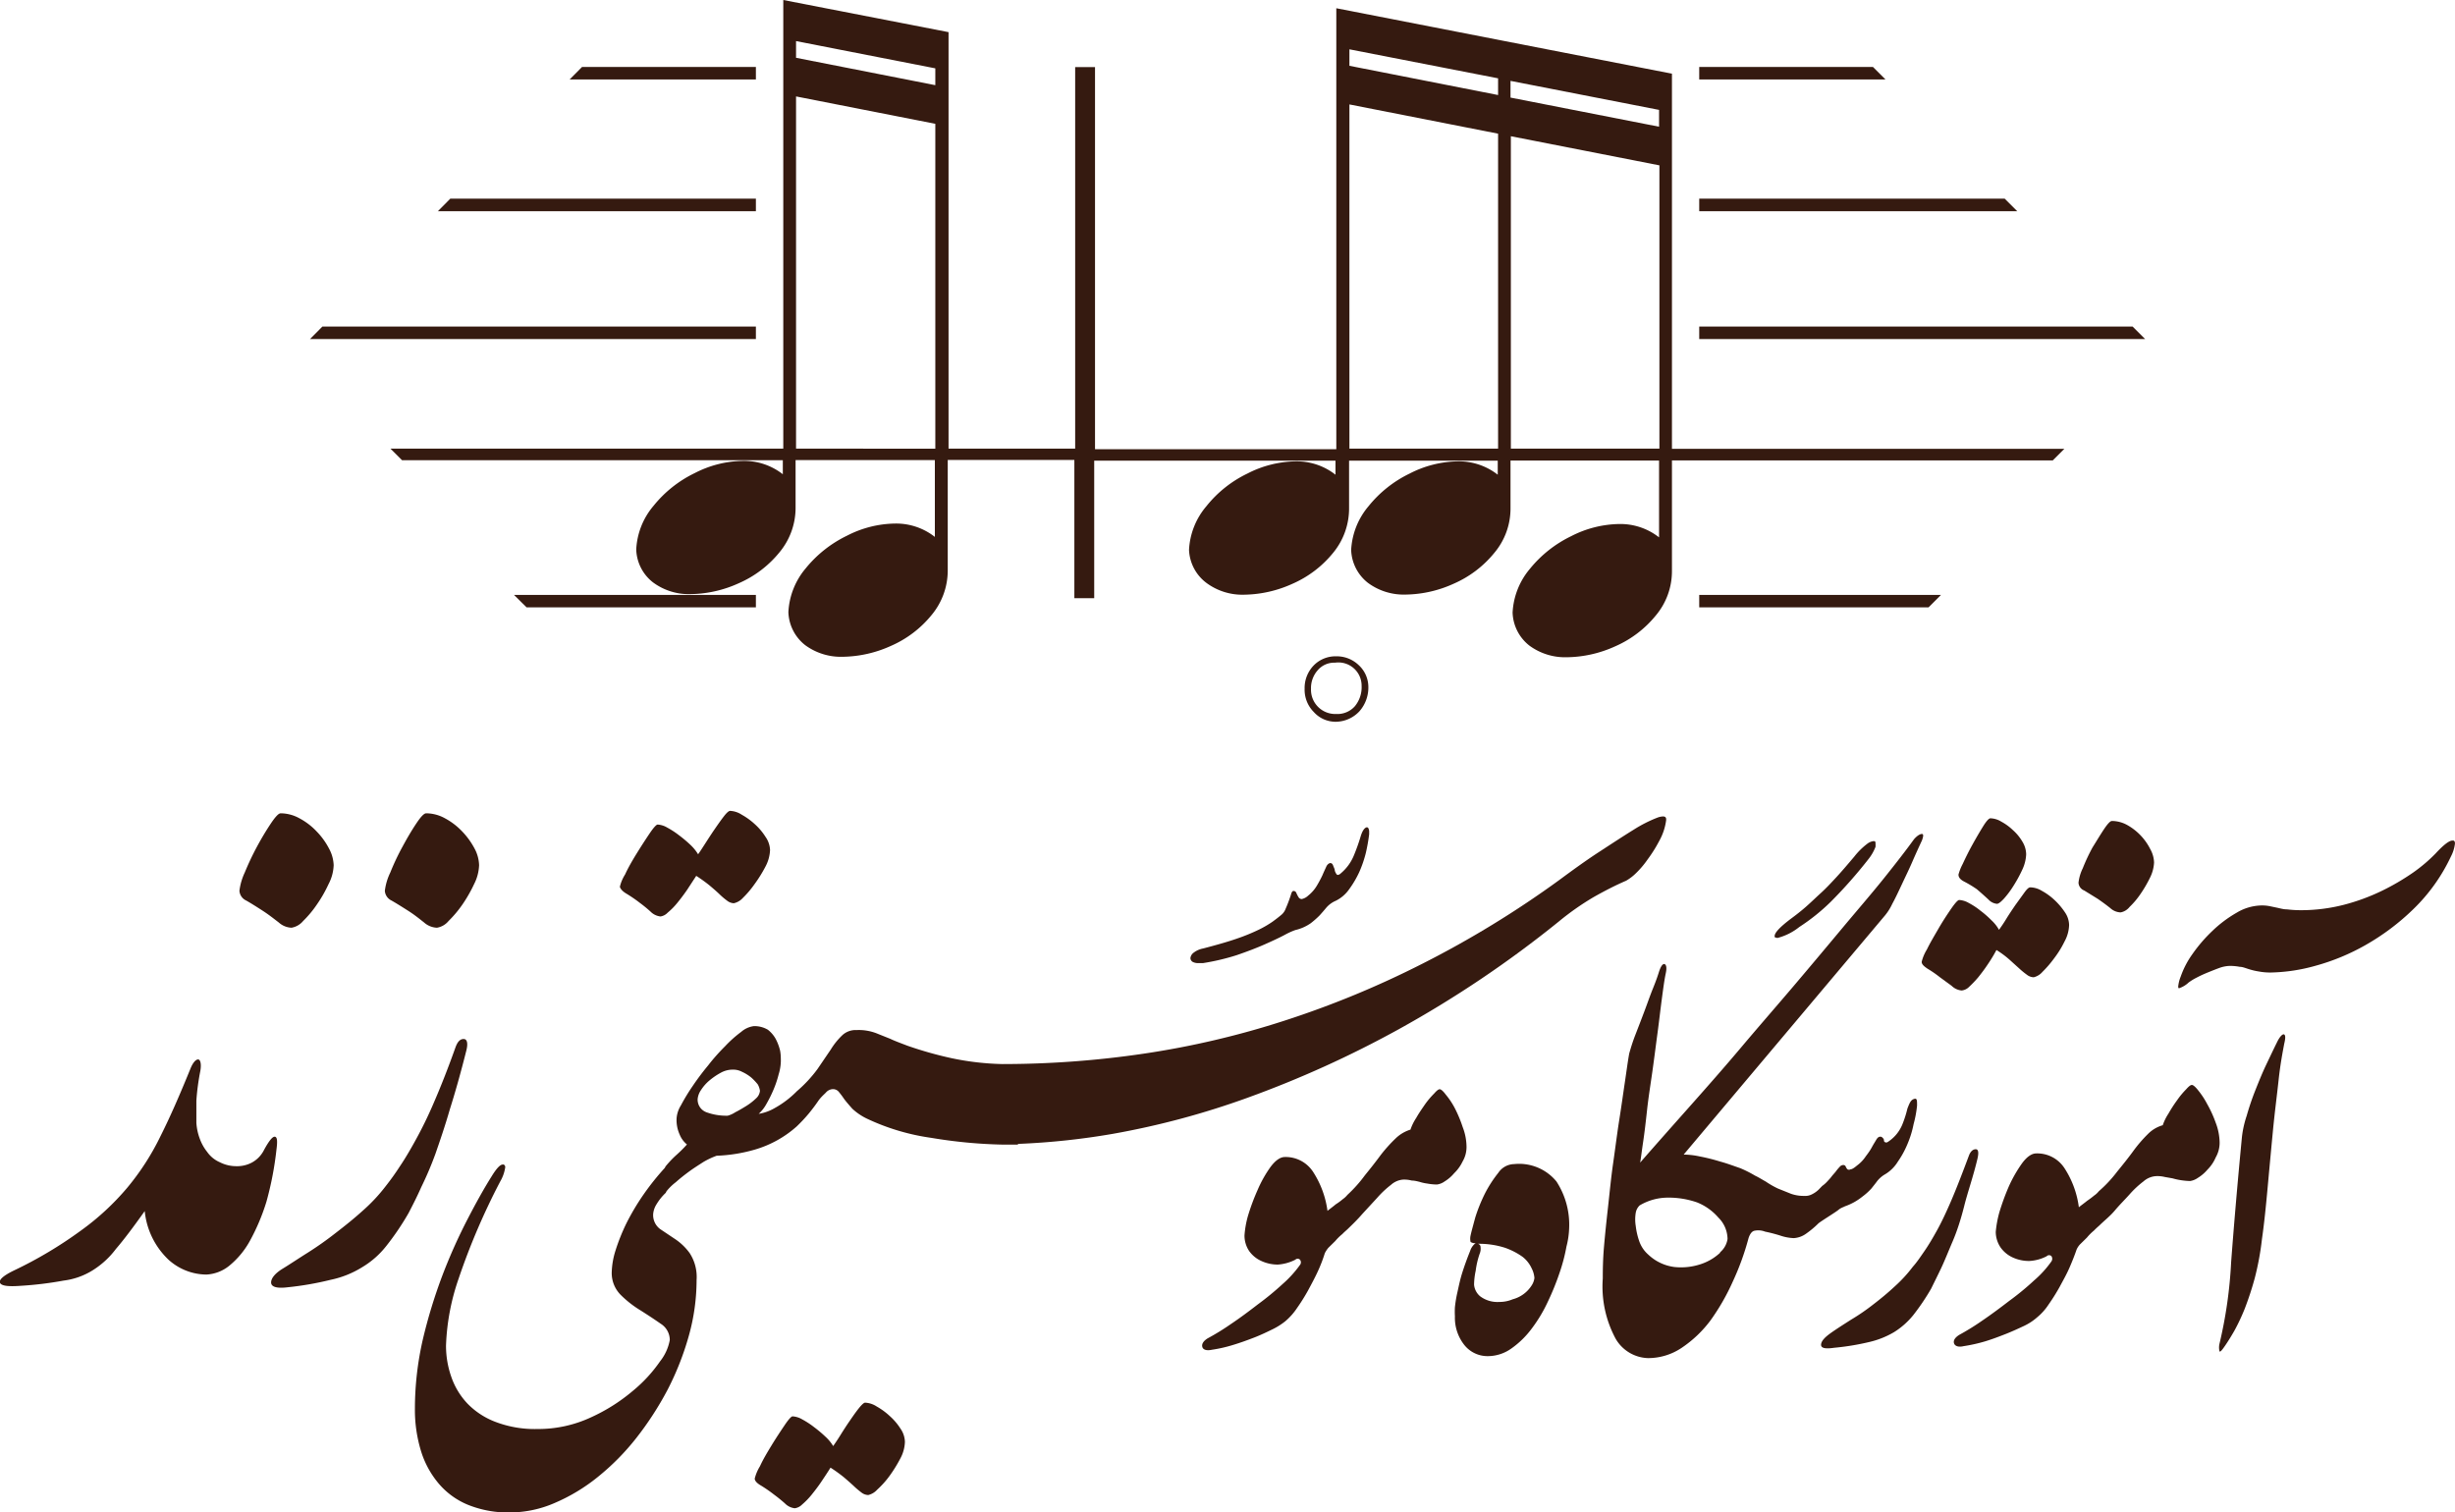 <svg data-name="Layer 1" xmlns="http://www.w3.org/2000/svg" viewBox="0 0 211.53 130.3"><path fill="#351a10" fill-rule="evenodd" d="M65.13 17.12H38.8l-1.07 1.08h27.4v-1.08zM65.13 5.77H50.15l-1.07 1.08h16.05V5.77zM161.38 5.77h-14.97v1.08h16.05l-1.08-1.08zM183.75 28.14h-37.34v1.08h38.42l-1.08-1.08zM172.73 17.12h-26.32v1.08h27.4l-1.08-1.08zM65.13 28.14H27.78l-1.07 1.08h38.42v-1.08zM45.37 52.34h19.76v-1.07H44.29l1.08 1.07zM146.41 52.34h19.76l1.07-1.07h-20.83v1.07zM115.13 56.56a2.62 2.62 0 00-1.95.8 2.79 2.79 0 00-.77 2 2.72 2.72 0 00.79 2 2.52 2.52 0 001.93.84 2.82 2.82 0 002-.9 3.1 3.1 0 00.77-2.18 2.57 2.57 0 00-.84-1.81 2.73 2.73 0 00-1.93-.75zm1.61 4.3a2 2 0 01-1.61.67 2.09 2.09 0 01-2.17-2.17 2.31 2.31 0 01.57-1.59 1.86 1.86 0 011.5-.66 2 2 0 012.29 2 2.57 2.57 0 01-.58 1.75z"/><path d="M144.06 6.35L115.14.71v38H94.35V5.78h-1.71v32.88H81.73V2.77L67.49 0v38.66H33.64l1 1h32.81v1.21a5.43 5.43 0 00-3.49-1.15 9.34 9.34 0 00-4.1 1.05 10.29 10.29 0 00-3.54 2.81 6.29 6.29 0 00-1.5 3.77 3.73 3.73 0 001.46 2.85 5.17 5.17 0 003.23 1 10.3 10.3 0 004.15-.94 9.3 9.3 0 003.5-2.66 6 6 0 001.39-3.84v-4.11h12v6.62a5.4 5.4 0 00-3.48-1.15 9.28 9.28 0 00-4.1 1.05 10.38 10.38 0 00-3.54 2.8 6.34 6.34 0 00-1.5 3.78 3.77 3.77 0 001.45 2.85 5.19 5.19 0 003.23 1 10.35 10.35 0 004.16-.94 9.3 9.3 0 003.5-2.66 6 6 0 001.39-3.84v-9.52h10.91v11.91h1.71V39.7h20.79v1.21a5.4 5.4 0 00-3.48-1.15 9.35 9.35 0 00-4.11 1.05 10.16 10.16 0 00-3.53 2.81 6.29 6.29 0 00-1.5 3.77 3.75 3.75 0 001.52 2.86 5.19 5.19 0 003.23 1 10.35 10.35 0 004.16-.94 9.3 9.3 0 003.5-2.66 6 6 0 001.38-3.84V39.7h12.81v1.21a5.43 5.43 0 00-3.49-1.15 9.34 9.34 0 00-4.1 1.05 10.29 10.29 0 00-3.54 2.81 6.35 6.35 0 00-1.5 3.77 3.76 3.76 0 001.46 2.85 5.19 5.19 0 003.23 1 10.3 10.3 0 004.15-.94 9.3 9.3 0 003.5-2.66 5.93 5.93 0 001.39-3.84v-4.11h12.8v6.62a5.4 5.4 0 00-3.48-1.15 9.34 9.34 0 00-4.1 1.05 10.38 10.38 0 00-3.54 2.8 6.34 6.34 0 00-1.5 3.78 3.77 3.77 0 001.45 2.85 5.19 5.19 0 003.23 1 10.31 10.31 0 004.16-.94 9.3 9.3 0 003.5-2.66 5.93 5.93 0 001.39-3.84v-9.52h32.81l1-1h-33.81zM68.59 3.54l12 2.35v1.45l-12-2.36zm0 35.12V8.31l12 2.36v28zm61.56-31.69l12.8 2.5v1.45l-12.8-2.51zm-13.88-2.72l12.81 2.5v1.44l-12.81-2.52zm0 34.41V9l12.81 2.52v27.14zm13.91 0V11.74l12.8 2.51v24.41z" fill="#351a10" fill-rule="evenodd"/><path d="M196.17 89.87c-.26.52-.56 1.16-.9 1.87s-.64 1.46-.94 2.21a23.13 23.13 0 00-.75 2.21 8.77 8.77 0 00-.41 1.84c-.41 4.27-.71 7.87-.93 10.79a38.53 38.53 0 01-1 7 1.4 1.4 0 000 .67c.07.07.22-.11.48-.49s.49-.75.79-1.27a17.46 17.46 0 00.9-1.91 26.89 26.89 0 00.86-2.62 24.23 24.23 0 00.63-3.41c.19-1.32.34-2.81.49-4.46s.3-3.26.45-4.83.34-3 .49-4.39.34-2.35.48-3.11c.12-.49.12-.75 0-.82s-.38.16-.64.72zM190.18 95.15a7.12 7.12 0 00-.79-1.2c-.23-.29-.42-.45-.53-.45s-.26.11-.49.37a7.07 7.07 0 00-.78.94 12 12 0 00-.75 1.16 4.32 4.32 0 00-.49 1 2.91 2.91 0 00-1.27.75 12 12 0 00-1.31 1.53c-.41.56-.86 1.12-1.35 1.72a11.12 11.12 0 01-1.58 1.69 1.85 1.85 0 01-.4.37 7.17 7.17 0 01-.6.45c-.23.19-.49.37-.72.56a8.07 8.07 0 00-1.24-3.37 2.8 2.8 0 00-2.43-1.27c-.37 0-.79.26-1.23.86a11.63 11.63 0 00-1.14 2 20.36 20.36 0 00-.82 2.25 9.44 9.44 0 00-.3 1.65 2.42 2.42 0 00.42 1.35 2.6 2.6 0 001.05.86 3.37 3.37 0 001.42.3 3.66 3.66 0 001.5-.41.28.28 0 01.41 0 .4.4 0 010 .44 8.89 8.89 0 01-1.5 1.65 23.4 23.4 0 01-2.14 1.76c-.78.6-1.53 1.16-2.31 1.69a21.12 21.12 0 01-2 1.24c-.41.26-.52.52-.44.74s.37.34.82.23a13.66 13.66 0 001.84-.41c.63-.19 1.23-.42 1.79-.64s1.12-.48 1.61-.71a4.75 4.75 0 001.09-.72 4.92 4.92 0 001-1.12 16.69 16.69 0 00.94-1.5c.3-.56.6-1.08.86-1.68s.45-1.09.6-1.53a1.58 1.58 0 01.3-.46l.6-.59a4.25 4.25 0 01.6-.6c.18-.19.37-.35.48-.45.39-.39.91-.79 1.32-1.28s.86-.93 1.27-1.39a8.19 8.19 0 011.2-1.12 1.8 1.8 0 011.05-.45 2.66 2.66 0 01.78.07l.68.12a5.37 5.37 0 00.67.15 6.32 6.32 0 00.83.08 1.54 1.54 0 00.67-.27 3.45 3.45 0 00.83-.71 3.36 3.36 0 00.71-1.05 2.55 2.55 0 00.34-1.28 5 5 0 00-.34-1.72 10.08 10.08 0 00-.73-1.6zM170.39 99.83c.11-.48.08-.79-.15-.79s-.45.16-.6.57c-.56 1.5-1.05 2.77-1.5 3.82s-.86 1.91-1.23 2.58-.75 1.31-1.09 1.8-.64.95-1 1.35a11.91 11.91 0 01-1.55 1.69c-.6.56-1.23 1.08-1.87 1.57a18.08 18.08 0 01-1.91 1.31c-.64.41-1.24.79-1.72 1.13s-.83.67-.86 1 .37.4 1.12.29a21.59 21.59 0 003-.49 7.51 7.51 0 002.17-.86 6.64 6.64 0 001.65-1.46 19.46 19.46 0 001.54-2.28c.26-.53.56-1.13.86-1.76s.63-1.47 1-2.33.71-1.91 1-3.07.77-2.5 1.14-4.07zM158.96 103.96a5 5 0 001.5-.83 5.3 5.3 0 00.79-.71c.18-.23.33-.41.49-.63a2.38 2.38 0 01.7-.6 3.24 3.24 0 001.09-1.09 7.94 7.94 0 00.82-1.5 8.56 8.56 0 00.53-1.72 9.56 9.56 0 00.3-1.61c0-.46 0-.65-.27-.56s-.37.33-.56.82a9.57 9.57 0 01-.44 1.38 3.25 3.25 0 01-1.09 1.39c-.15.11-.26.19-.34.15s-.11 0-.14-.11 0-.19-.12-.27a.23.23 0 00-.22-.11c-.12 0-.23.08-.34.27s-.23.37-.37.63-.3.49-.53.79a3.11 3.11 0 01-.75.79c-.26.22-.44.33-.56.33a.26.26 0 01-.27 0 .74.74 0 01-.14-.22.22.22 0 00-.23-.15.41.41 0 00-.29.15 3.89 3.89 0 00-.35.42c-.11.14-.26.29-.37.44s-.26.3-.37.42-.26.26-.42.37l-.33.34a2.32 2.32 0 01-.61.41 1.19 1.19 0 01-.59.11 3.25 3.25 0 01-1.16-.18l-1.12-.45a7.57 7.57 0 01-1.05-.6c-.34-.19-.64-.38-.94-.52a9.86 9.86 0 00-1.27-.64c-.56-.19-1.13-.41-1.73-.57a16.17 16.17 0 00-1.76-.44 6.84 6.84 0 00-1.38-.16l17.34-20.6a4.61 4.61 0 00.63-1c.27-.49.53-1.05.83-1.69s.61-1.27.9-1.94.57-1.28.83-1.84c.14-.38.14-.56 0-.56s-.38.11-.68.45c-.67.93-1.57 2.09-2.62 3.4s-2.29 2.74-3.6 4.31-2.7 3.23-4.16 4.95-3 3.48-4.49 5.25-3 3.48-4.5 5.17-2.92 3.29-4.23 4.79c.07-.38.14-1 .26-1.8s.23-1.76.34-2.77.29-2.13.45-3.26.3-2.25.44-3.29.26-2.1.38-3 .22-1.65.34-2.21 0-.78-.15-.78-.31.26-.45.71c-.08.26-.23.71-.49 1.35s-.49 1.31-.75 2-.53 1.39-.79 2.06-.41 1.2-.52 1.58c-.11.59-.22 1.42-.37 2.43s-.3 2.1-.49 3.3-.34 2.43-.53 3.75-.3 2.54-.44 3.78-.26 2.4-.35 3.45-.1 2-.1 2.7a9.47 9.47 0 001.12 5.2 3.34 3.34 0 002.77 1.65 5.19 5.19 0 002.93-.9 10.16 10.16 0 002.47-2.36 19 19 0 001.91-3.33 22.7 22.7 0 001.36-3.75c.11-.33.26-.56.48-.63a1.6 1.6 0 01.94.07 12.85 12.85 0 011.31.34 4.09 4.09 0 001.16.22 2 2 0 001.05-.37 8.23 8.23 0 001.05-.87c.07-.11 1.53-1 1.75-1.19s.45-.24.56-.31zm-10.75 4a4.49 4.49 0 01-1.72 1 5.37 5.37 0 01-2.21.23 4 4 0 01-2.26-1.07 2.72 2.72 0 01-.78-1.16 6.14 6.14 0 01-.3-1.31 3.49 3.49 0 010-1.13 1.14 1.14 0 01.34-.64 4.79 4.79 0 012.47-.67 7.48 7.48 0 012.47.41 4.76 4.76 0 011.84 1.31 2.64 2.64 0 01.79 1.84 1.86 1.86 0 01-.64 1.15zM130.46 100.32a1.68 1.68 0 00-1.36.75 10.52 10.52 0 00-1.16 1.8 14.08 14.08 0 00-.83 2.06c-.18.68-.33 1.2-.4 1.54a1.22 1.22 0 000 .56.69.69 0 00.46.1.34.34 0 00-.13.09 1.36 1.36 0 00-.37.59c-.26.64-.49 1.28-.68 1.88s-.3 1.16-.41 1.65a10.8 10.8 0 00-.22 1.31 6.83 6.83 0 000 .79 3.77 3.77 0 00.78 2.43 2.55 2.55 0 002 1 3.5 3.5 0 002.1-.67 7.69 7.69 0 001.75-1.72 12.59 12.59 0 001.39-2.33 22.24 22.24 0 001-2.47 15.1 15.1 0 00.59-2.25 7.21 7.21 0 00.23-1.53 6.84 6.84 0 00-1.09-4.08 4.16 4.16 0 00-3.65-1.5zm1.49 10.49a2.76 2.76 0 01-1.61 1.16 2.93 2.93 0 01-1.16.23 2.48 2.48 0 01-1.65-.49 1.47 1.47 0 01-.52-1 6.07 6.07 0 01.14-1.2 7.32 7.32 0 01.34-1.46 1.08 1.08 0 00.08-.56c0-.19-.11-.26-.22-.3a7.29 7.29 0 012.32.34 6.06 6.06 0 011.53.79 2.69 2.69 0 01.78 1 2.14 2.14 0 01.23.82 1.51 1.51 0 01-.26.67zM126.36 98.86a4.81 4.81 0 00-.33-1.73 11.09 11.09 0 00-.67-1.61 6.45 6.45 0 00-.79-1.19c-.22-.3-.41-.46-.52-.46s-.26.12-.49.38a7.1 7.1 0 00-.79.94c-.26.38-.52.75-.75 1.16a4.28 4.28 0 00-.49 1 3.18 3.18 0 00-1.27.75 12.8 12.8 0 00-1.31 1.46c-.42.57-.86 1.13-1.35 1.73a11.65 11.65 0 01-1.5 1.68 2 2 0 01-.41.38 5.25 5.25 0 01-.6.44c-.22.19-.49.38-.71.56a8.16 8.16 0 00-1.24-3.36 2.82 2.82 0 00-2.43-1.28c-.38 0-.79.26-1.24.86a10.52 10.52 0 00-1.12 2 18.46 18.46 0 00-.83 2.24 8.31 8.31 0 00-.29 1.65 2.38 2.38 0 00.4 1.35 2.57 2.57 0 001.05.86 3.4 3.4 0 001.42.31 3.88 3.88 0 001.51-.42.28.28 0 01.4 0 .36.36 0 010 .45 9.67 9.67 0 01-1.5 1.65 24.6 24.6 0 01-2.13 1.75c-.79.61-1.54 1.17-2.33 1.7a20.78 20.78 0 01-2 1.23c-.41.26-.52.52-.45.75s.37.33.82.23a12.08 12.08 0 001.84-.42c.63-.19 1.23-.41 1.8-.63s1.13-.49 1.6-.72a5.72 5.72 0 001.1-.7 5.46 5.46 0 001-1.13 16.69 16.69 0 00.94-1.5c.3-.56.59-1.09.86-1.68s.45-1.09.59-1.54a2.45 2.45 0 01.3-.46l.6-.59a4.32 4.32 0 01.61-.6c.18-.19.37-.34.48-.45.38-.37.82-.79 1.24-1.28l1.28-1.39a8.19 8.19 0 011.19-1.12 1.78 1.78 0 011-.45 2.43 2.43 0 01.79.08c.26 0 .49.07.67.11a3.93 3.93 0 00.68.15 4.74 4.74 0 00.82.08 1.46 1.46 0 00.67-.27 3.37 3.37 0 00.82-.71 3.46 3.46 0 00.72-1 2.47 2.47 0 00.34-1.24zM140.96 75.25a7.83 7.83 0 001-1.18 12 12 0 001-1.59 5 5 0 00.6-1.8v-.08c0-.15-.08-.24-.27-.24a1.54 1.54 0 00-.45.09 11.66 11.66 0 00-2.09 1.06c-.86.53-1.85 1.18-3 1.93s-2.26 1.56-3.4 2.4a86 86 0 01-11.79 7.21 81.53 81.53 0 01-11.92 4.92 74.62 74.62 0 01-12.07 2.83 83.41 83.41 0 01-12.21.9 23.61 23.61 0 01-4.34-.5 32.68 32.68 0 01-3.83-1.08c-.6-.23-1.12-.42-1.49-.6l-1.05-.42a4.24 4.24 0 00-1.84-.33 1.68 1.68 0 00-1.23.44 6.14 6.14 0 00-1 1.24l-1.15 1.69a11.42 11.42 0 01-1.77 1.9 8.32 8.32 0 01-1.94 1.47 4 4 0 01-1.35.48 3.21 3.21 0 00.67-.86 10.84 10.84 0 00.61-1.23 8.77 8.77 0 00.44-1.31 4.17 4.17 0 00.19-1.13c0-.26 0-.6-.07-.94a4.32 4.32 0 00-.38-1 2.62 2.62 0 00-.67-.78 2.28 2.28 0 00-1.21-.31 2.08 2.08 0 00-1.08.49 10.38 10.38 0 00-1.39 1.24c-.49.49-1 1.05-1.46 1.65a22.18 22.18 0 00-1.35 1.8 16.54 16.54 0 00-1 1.65 2.45 2.45 0 00-.37 1.08 3 3 0 00.26 1.43 2.14 2.14 0 00.63.86 11.43 11.43 0 01-.86.86 8.78 8.78 0 00-1 1.05v2.25a4.53 4.53 0 01.9-.91c.37-.33.75-.63 1.16-.93s.83-.56 1.23-.82a6.93 6.93 0 011.13-.53 13.5 13.5 0 003.26-.52 9.34 9.34 0 003.63-2 13.57 13.57 0 001.05-1.12c.3-.37.56-.71.79-1.05s.49-.56.67-.74a.83.83 0 01.64-.31.65.65 0 01.48.23 7.21 7.21 0 01.45.6c.19.26.42.52.72.86a5 5 0 001.27.86 19.21 19.21 0 005.54 1.65 42 42 0 006.11.58h1.35v-.06a62.11 62.11 0 008.19-.87 69.83 69.83 0 0011.6-3.11 91.21 91.21 0 0013-5.89 95 95 0 0013.83-9.31 23.29 23.29 0 013-2.1c.94-.53 1.85-1 2.78-1.4a4.17 4.17 0 00.85-.65zM64.27 95.33c-.31.19-.61.37-.91.52a2.27 2.27 0 01-.66.3 5 5 0 01-1.84-.3 1.16 1.16 0 01-.75-1.12 1.64 1.64 0 01.29-.79 3.66 3.66 0 01.72-.82 5.84 5.84 0 011-.68 2.12 2.12 0 011-.26 1.64 1.64 0 01.82.19 3.64 3.64 0 01.79.49 5 5 0 01.56.59 1.53 1.53 0 01.19.56 1 1 0 01-.34.65 5.07 5.07 0 01-.87.67z" fill="#351a10"/><path d="M58.15 106.77l-1.27-.85a1.5 1.5 0 01-.6-1.31 1.87 1.87 0 01.29-.83 4.56 4.56 0 01.81-1v-2.24a22.27 22.27 0 00-1.93 2.4 20.35 20.35 0 00-1.48 2.49 17 17 0 00-.93 2.32 6.83 6.83 0 00-.33 1.85 2.66 2.66 0 00.78 2 9.11 9.11 0 001.72 1.34c.63.4 1.21.78 1.72 1.14a1.65 1.65 0 01.78 1.4 4.14 4.14 0 01-.83 1.83 12.47 12.47 0 01-2.36 2.56 15.47 15.47 0 01-3.61 2.28 10.76 10.76 0 01-4.61 1 9.48 9.48 0 01-3.6-.61 6.61 6.61 0 01-2.44-1.6 6.34 6.34 0 01-1.38-2.3 8.06 8.06 0 01-.45-2.68 19.56 19.56 0 011.08-5.75 58.3 58.3 0 013.59-8.39 3.42 3.42 0 00.43-1.21.24.24 0 00-.13-.25.24.24 0 00-.09 0c-.22 0-.54.35-.94 1-.63 1-1.32 2.23-2.07 3.68a46.9 46.9 0 00-2.15 4.79 44.79 44.79 0 00-1.71 5.57 26.8 26.8 0 00-.69 6 12.14 12.14 0 00.51 3.6 7.93 7.93 0 001.53 2.84 6.57 6.57 0 002.55 1.85 9.23 9.23 0 003.65.65 9.72 9.72 0 003.79-.81 15.67 15.67 0 003.72-2.24 20.85 20.85 0 003.33-3.37 27.54 27.54 0 002.7-4.17 24.61 24.61 0 001.82-4.63 17.83 17.83 0 00.67-4.81 3.76 3.76 0 00-.59-2.31 4.92 4.92 0 00-1.28-1.23zM38.76 95.6c.45-1.42.93-3.11 1.42-5.06.16-.63.07-1-.23-1s-.52.22-.7.71c-.68 1.91-1.31 3.49-1.88 4.8a35.08 35.08 0 01-1.57 3.22q-.74 1.35-1.35 2.25c-.38.59-.79 1.16-1.2 1.68a14.73 14.73 0 01-2 2.14c-.75.68-1.54 1.31-2.32 1.91a28.73 28.73 0 01-2.39 1.69c-.83.52-1.54 1-2.18 1.39s-1 .82-1 1.19.45.53 1.39.42a26.94 26.94 0 003.75-.65 8.35 8.35 0 002.7-1.08 7.57 7.57 0 002.09-1.84 23 23 0 001.92-2.84c.33-.64.7-1.35 1.08-2.21a29.55 29.55 0 001.23-2.89c.38-1.1.82-2.37 1.24-3.83zM23.66 97.96c-.19 0-.49.37-.9 1.12a2.5 2.5 0 01-1.08 1.12 2.72 2.72 0 01-1.35.3 3.1 3.1 0 01-1.39-.34 2.57 2.57 0 01-1.09-.89 4 4 0 01-.63-1.12 4.77 4.77 0 01-.3-1.39v-1.91a20.31 20.31 0 01.34-2.55c.11-.63 0-1-.19-1s-.45.26-.67.82c-.9 2.21-1.73 4.12-2.56 5.77a21.84 21.84 0 01-2.87 4.46 22.07 22.07 0 01-4 3.7 35.79 35.79 0 01-5.73 3.42c-.94.45-1.35.82-1.24 1.08s.68.34 1.77.26a30.56 30.56 0 003.71-.45 6.14 6.14 0 002.51-.89 7.38 7.38 0 002-1.84c.68-.79 1.5-1.88 2.48-3.26a6.67 6.67 0 002.06 4.2 4.92 4.92 0 003.25 1.27 3.4 3.4 0 001.95-.74 7.31 7.31 0 001.8-2.16 17.9 17.9 0 001.43-3.39 28.19 28.19 0 00.86-4.47c.1-.75.07-1.12-.16-1.12zM211.4 72.44h-.1c-.27 0-.76.37-1.45 1.12a13.59 13.59 0 01-1.92 1.63 20.22 20.22 0 01-2.7 1.58 17.71 17.71 0 01-3.26 1.2 14.9 14.9 0 01-3.68.47 10.05 10.05 0 01-1.22-.07c-.32 0-.61-.09-.85-.14l-.67-.14a3.4 3.4 0 00-.67-.06 4.3 4.3 0 00-2.17.63 10.58 10.58 0 00-2.09 1.57 13.07 13.07 0 00-1.72 2 7.62 7.62 0 00-1 1.92 3.11 3.11 0 00-.22.87q0 .12.06.15a2.21 2.21 0 00.84-.5 4.87 4.87 0 01.69-.42c.3-.16.63-.31 1-.46s.7-.28 1-.39a2.88 2.88 0 01.87-.16 4.44 4.44 0 01.84.08c.25 0 .52.12.79.2a5.56 5.56 0 00.85.2 5.37 5.37 0 001.06.09 15.22 15.22 0 003.79-.57 18.72 18.72 0 004.34-1.79 20.21 20.21 0 004.14-3.11 15.45 15.45 0 003.23-4.53 3.23 3.23 0 00.34-1.06c.02-.17-.02-.28-.12-.31zM179.58 76.74l1.15.71c.44.3.8.57 1.1.81a1.38 1.38 0 00.89.37 1.29 1.29 0 00.77-.47 6.9 6.9 0 00.95-1.13 11 11 0 00.82-1.41 3.26 3.26 0 00.34-1.29 2.51 2.51 0 00-.33-1.16 4.9 4.9 0 00-2-2.08 2.77 2.77 0 00-1.3-.34c-.14 0-.36.23-.67.69s-.63 1-1 1.59a16.12 16.12 0 00-.84 1.79 3.78 3.78 0 00-.37 1.25.76.76 0 00.49.67zM33.72 77.6c.39.22.87.52 1.45.89s1 .72 1.36 1a1.77 1.77 0 001.12.46 1.64 1.64 0 001-.58 9.83 9.83 0 001.2-1.43 12.21 12.21 0 001-1.75 3.88 3.88 0 00.43-1.63 3.22 3.22 0 00-.4-1.45 6.49 6.49 0 00-1.07-1.47 5.85 5.85 0 00-1.47-1.12 3.39 3.39 0 00-1.62-.43c-.18 0-.45.28-.84.86s-.78 1.24-1.19 2a20.6 20.6 0 00-1.06 2.24 5 5 0 00-.47 1.58 1 1 0 00.56.83zM21.2 77.6c.39.22.87.52 1.44.89s1 .72 1.37 1a1.75 1.75 0 001.11.46 1.68 1.68 0 001-.58 9.21 9.21 0 001.19-1.43 11.34 11.34 0 001-1.75 3.77 3.77 0 00.44-1.63 3.24 3.24 0 00-.41-1.45 6.2 6.2 0 00-1.07-1.47 5.68 5.68 0 00-1.47-1.12 3.39 3.39 0 00-1.62-.43c-.17 0-.44.28-.83.86s-.79 1.24-1.2 2-.75 1.49-1.06 2.24a5.21 5.21 0 00-.46 1.58 1 1 0 00.57.83zM169.27 75.99a10 10 0 011.06.64c.41.35.74.65 1 .89a1.15 1.15 0 00.73.37c.14 0 .34-.16.61-.45a8 8 0 00.83-1.12 11.79 11.79 0 00.76-1.4 3.41 3.41 0 00.32-1.3 2.14 2.14 0 00-.32-1.08 4.08 4.08 0 00-.82-1 4.53 4.53 0 00-1-.73 1.91 1.91 0 00-.94-.29c-.13 0-.35.24-.64.71s-.6 1-.92 1.58-.59 1.13-.83 1.65a4.5 4.5 0 00-.36.9c-.01.25.16.45.52.63z" fill="#351a10"/><path d="M166.08 83.48a9.9 9.9 0 011.07.74l1 .73a1.44 1.44 0 00.87.41 1.06 1.06 0 00.65-.32 9.36 9.36 0 00.79-.83c.28-.35.56-.72.83-1.13a13 13 0 00.73-1.21 8.15 8.15 0 011.12.83l.83.75a6.84 6.84 0 00.67.55 1 1 0 00.59.22 1.44 1.44 0 00.75-.46 9.46 9.46 0 001-1.16 8.57 8.57 0 00.91-1.47 3.14 3.14 0 00.39-1.41 2 2 0 00-.36-1.1 6 6 0 00-.9-1.06 5.28 5.28 0 00-1.09-.79 2 2 0 00-1-.3c-.12 0-.29.15-.51.46l-.78 1.08c-.28.41-.55.81-.8 1.22s-.46.7-.6.9a3.3 3.3 0 00-.65-.82 8.43 8.43 0 00-.95-.83 6 6 0 00-1-.66 1.84 1.84 0 00-.83-.26q-.17 0-.69.75c-.35.51-.72 1.07-1.09 1.71s-.73 1.24-1 1.8a3.78 3.78 0 00-.45 1.06c-.01.2.16.37.5.6zM153.16 80.83a5 5 0 001.87-.94 17.22 17.22 0 002.7-2.16 40.71 40.71 0 003.26-3.69 4 4 0 00.61-1.06 1.86 1.86 0 000-.28c0-.1 0-.19-.1-.21h-.09a1.12 1.12 0 00-.54.24 6 6 0 00-1.09 1.08c-.55.65-1.05 1.24-1.52 1.75s-.93 1-1.37 1.4-.86.81-1.28 1.18-.87.72-1.36 1.08c-.89.68-1.34 1.16-1.34 1.44a.29.29 0 000 .1c.09.04.17.07.25.07zM76.65 122.02a5.8 5.8 0 00-1.11-.81 2 2 0 00-1-.33c-.1 0-.28.16-.53.47s-.5.67-.79 1.09-.56.84-.82 1.26-.48.73-.61.92a3.69 3.69 0 00-.67-.81 11.14 11.14 0 00-1-.84 7.16 7.16 0 00-1-.65 1.84 1.84 0 00-.83-.26c-.11 0-.34.25-.69.77s-.73 1.09-1.12 1.73-.74 1.23-1 1.8a3.78 3.78 0 00-.45 1.06c0 .19.18.4.55.61a11.74 11.74 0 011.11.77c.3.22.61.47.94.76a1.4 1.4 0 00.85.42 1.09 1.09 0 00.63-.32 6.44 6.44 0 00.81-.83c.28-.35.57-.72.85-1.14s.55-.82.79-1.21a13.06 13.06 0 011.14.82c.33.28.61.53.85.75a7.09 7.09 0 00.67.57 1 1 0 00.59.22 1.51 1.51 0 00.77-.46 7.84 7.84 0 001.06-1.18 12.11 12.11 0 00.93-1.5 3.21 3.21 0 00.4-1.44 2.09 2.09 0 00-.38-1.14 5.17 5.17 0 00-.94-1.1zM54 77.03a11.84 11.84 0 011.12.77 11.56 11.56 0 01.93.76 1.42 1.42 0 00.86.42 1.07 1.07 0 00.62-.33 5.87 5.87 0 00.82-.83c.28-.34.56-.71.85-1.13l.79-1.21a13.06 13.06 0 011.14.82c.32.27.61.52.85.75a6.2 6.2 0 00.67.57 1 1 0 00.58.22 1.49 1.49 0 00.78-.46 8.4 8.4 0 001-1.18 11.59 11.59 0 00.94-1.51 3.31 3.31 0 00.4-1.44 2.11 2.11 0 00-.39-1.13 5.17 5.17 0 00-.93-1.1 5.86 5.86 0 00-1.12-.81 2 2 0 00-1-.33c-.11 0-.29.15-.53.46s-.5.68-.79 1.1-.56.84-.83 1.26-.47.73-.61.92a3.91 3.91 0 00-.66-.81 11.14 11.14 0 00-1-.84 7.24 7.24 0 00-1-.65 1.81 1.81 0 00-.83-.26c-.1 0-.34.25-.69.77s-.72 1.09-1.11 1.72-.74 1.24-1 1.81a3.47 3.47 0 00-.45 1.06c.05.19.23.4.59.61zM102.82 82.92a1 1 0 00.42.08h.41a19.55 19.55 0 002.92-.69c.9-.31 1.69-.61 2.39-.92s1.28-.58 1.73-.82a6.24 6.24 0 01.92-.42 3.78 3.78 0 001.33-.59 7.67 7.67 0 00.76-.67c.2-.22.39-.44.58-.67a2.24 2.24 0 01.81-.59 3.06 3.06 0 001.16-1 8.59 8.59 0 00.87-1.48 10 10 0 00.57-1.67 15.6 15.6 0 00.28-1.58v-.27c0-.07-.05-.33-.17-.33h-.07c-.2.08-.37.35-.51.84a16.81 16.81 0 01-.57 1.59 4 4 0 01-1.13 1.54.43.43 0 01-.25.13.14.14 0 01-.1-.05 1 1 0 01-.16-.32c0-.14-.09-.28-.14-.43s-.14-.22-.24-.22-.26.1-.35.3-.21.45-.34.76a10.31 10.31 0 01-.49.91 3.18 3.18 0 01-.73.83 1.16 1.16 0 01-.56.3.33.33 0 01-.28-.17 2.91 2.91 0 01-.18-.35.26.26 0 00-.25-.18c-.08 0-.15.09-.2.26s-.12.37-.2.59-.17.44-.27.67a1.26 1.26 0 01-.34.51c-.22.19-.48.39-.78.61a8.82 8.82 0 01-1.18.69 16.58 16.58 0 01-1.88.77c-.77.27-1.75.55-2.94.86a1.91 1.91 0 00-.81.36.67.67 0 00-.28.47.39.39 0 00.25.35z" fill="#351a10"/></svg>